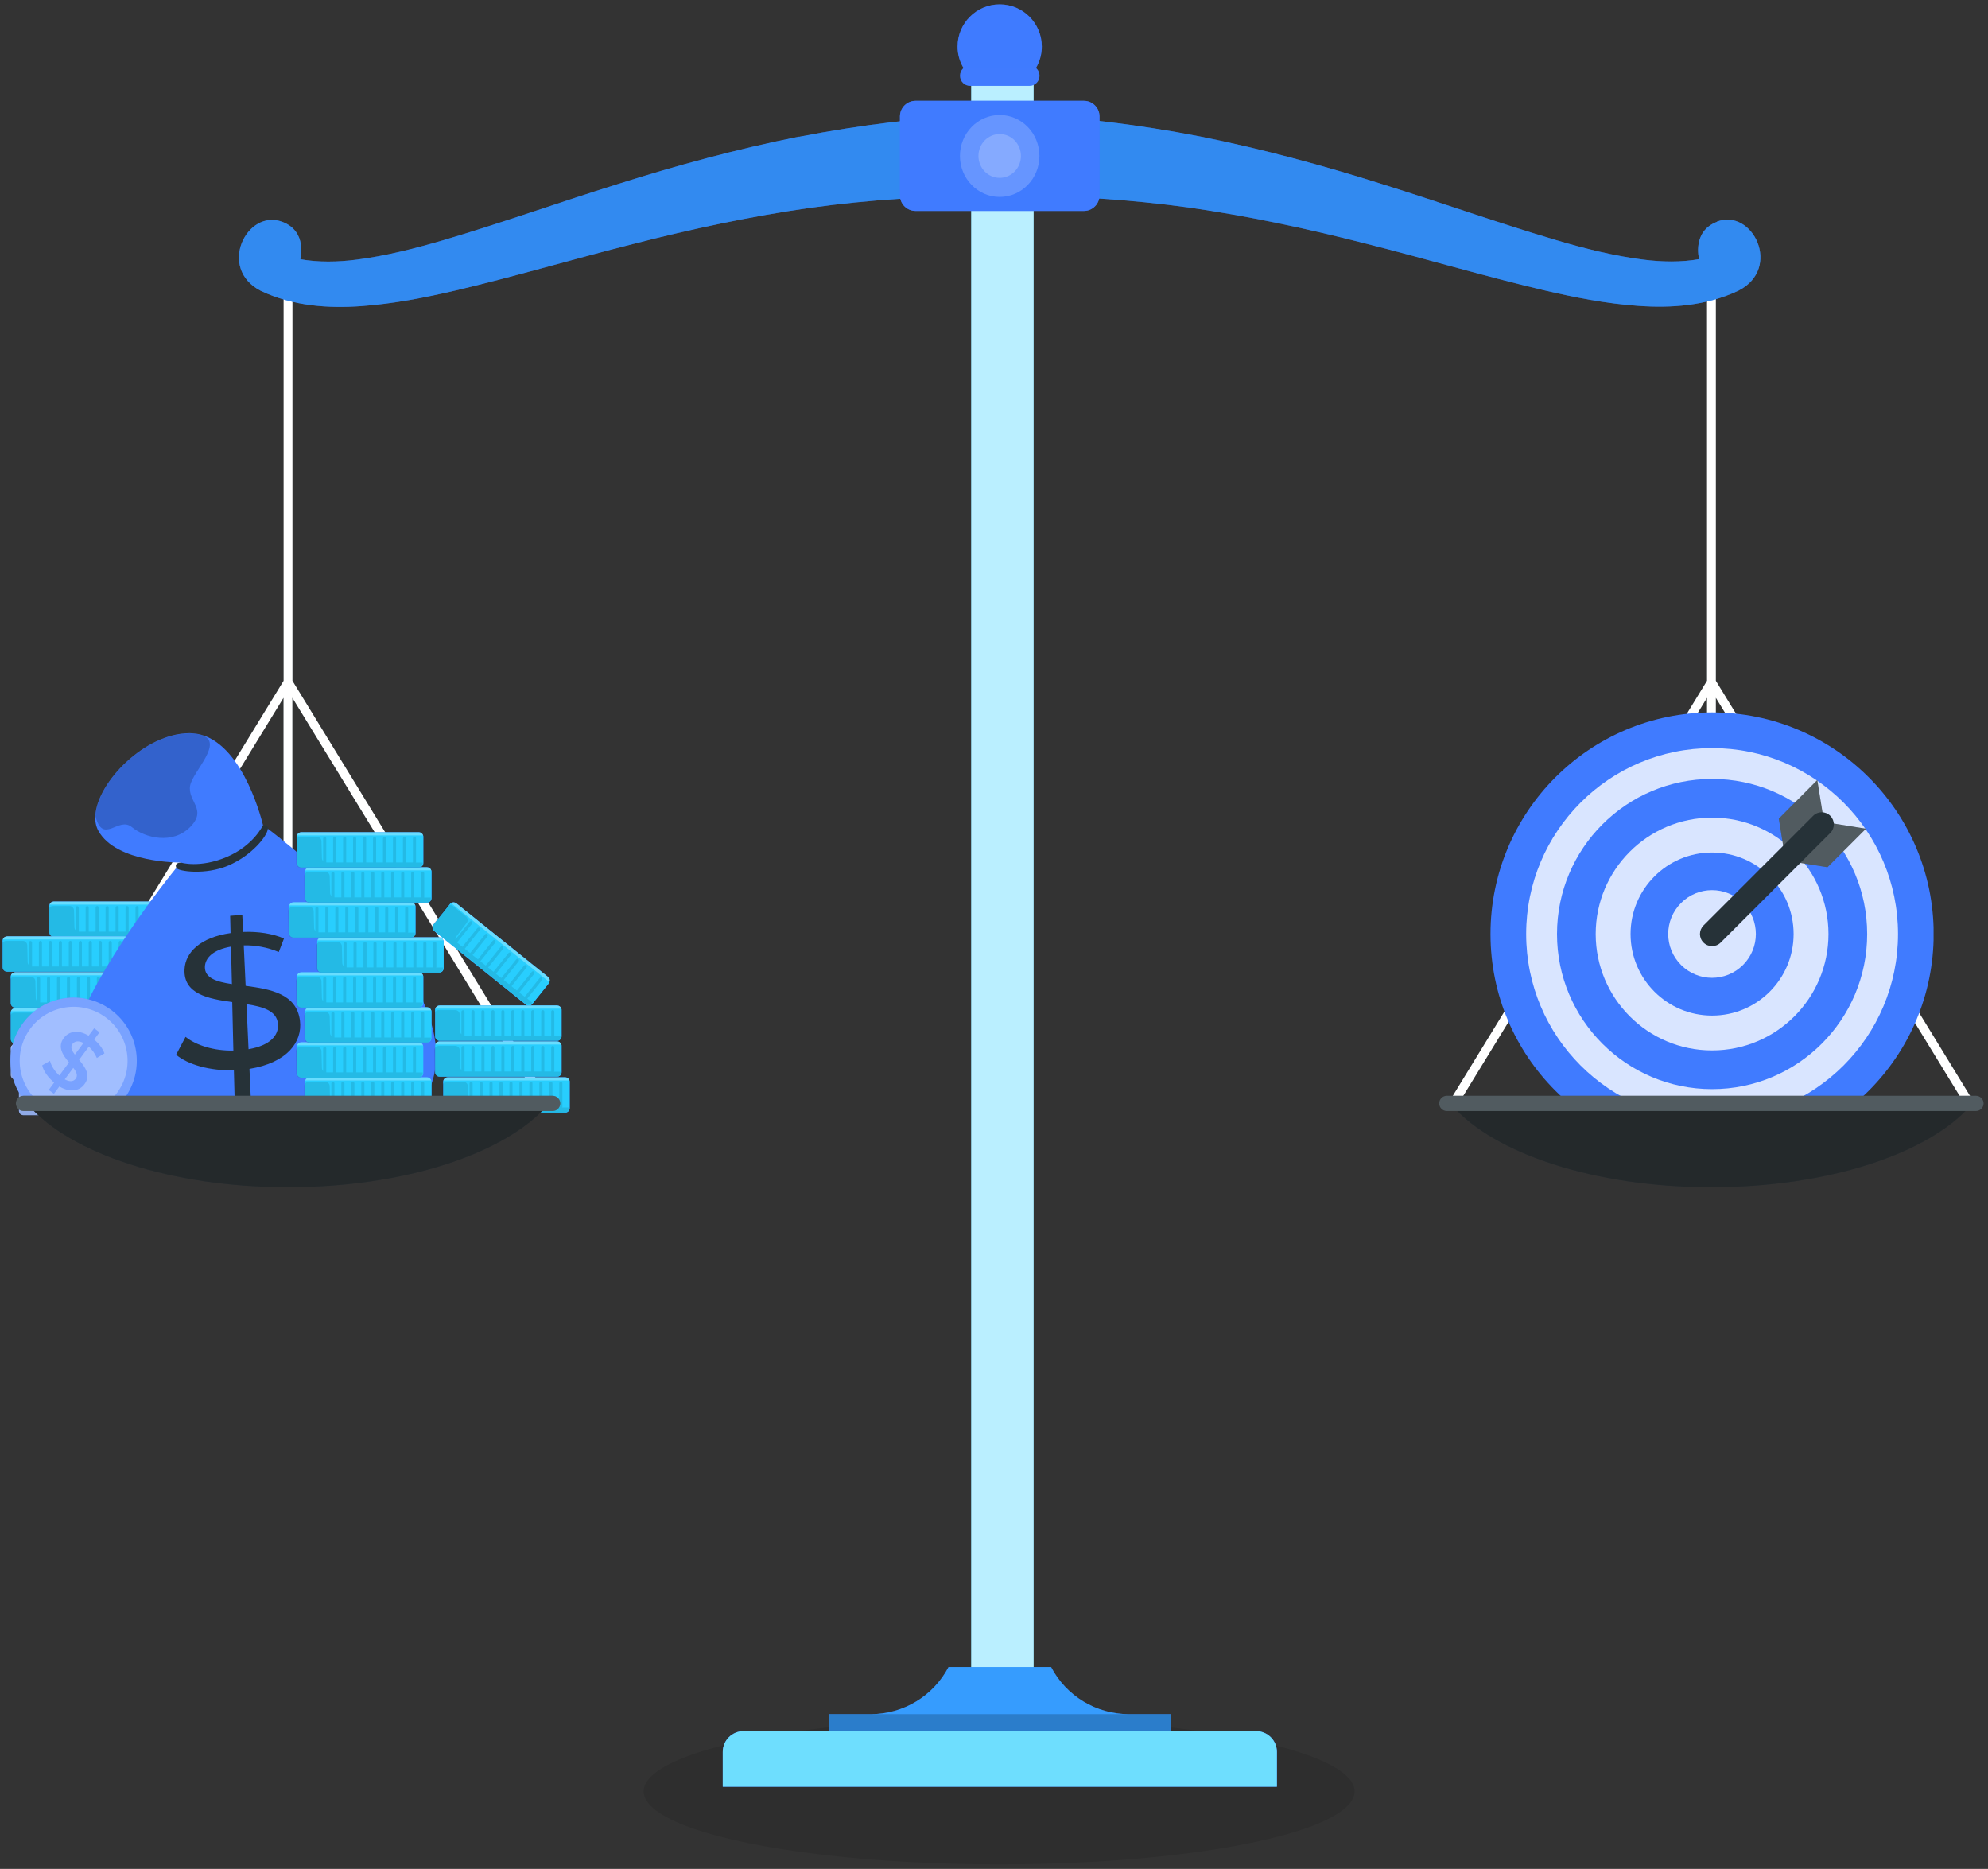 <svg width="383" height="360" viewBox="0 0 383 360" fill="none" xmlns="http://www.w3.org/2000/svg">
<rect x="0" y="0" width="383" height="360" fill="#333333" stroke="none"/>
<ellipse opacity="0.1" cx="68.487" cy="14.064" rx="68.487" ry="14.064" transform="matrix(-1 0 0 1 260.973 331)" fill="black"/>
<path d="M199.124 9.018H187.12V326.455H199.124V9.018Z" fill="#28CEFE"/>
<path opacity="0.2" d="M199.124 9.018H187.12V326.455H199.124V9.018Z" fill="white"/>
<path opacity="0.6" d="M199.124 9.018H187.12V326.455H199.124V9.018Z" fill="white"/>
<path d="M198.342 12.641H186.883C185.819 12.641 184.957 13.505 184.957 14.57V14.605C184.957 15.67 185.819 16.534 186.883 16.534H198.342C199.406 16.534 200.268 15.67 200.268 14.605V14.57C200.268 13.505 199.406 12.641 198.342 12.641Z" fill="#407BFF"/>
<path opacity="0.3" d="M198.342 12.641H186.883C185.819 12.641 184.957 13.505 184.957 14.57V14.605C184.957 15.67 185.819 16.534 186.883 16.534H198.342C199.406 16.534 200.268 15.67 200.268 14.605V14.57C200.268 13.505 199.406 12.641 198.342 12.641Z" fill="#407BFF"/>
<path d="M199.552 13.153C200.285 11.941 200.712 10.506 200.712 8.97C200.712 4.479 197.08 0.841 192.596 0.841C188.111 0.841 184.479 4.479 184.479 8.97C184.479 10.506 184.906 11.924 185.656 13.153H199.552Z" fill="#407BFF"/>
<path opacity="0.4" d="M199.552 13.153C200.285 11.941 200.712 10.506 200.712 8.97C200.712 4.479 197.08 0.841 192.596 0.841C188.111 0.841 184.479 4.479 184.479 8.97C184.479 10.506 184.906 11.924 185.656 13.153H199.552Z" fill="#407BFF"/>
<path d="M202.485 321.12H182.74C179.807 326.704 174.044 330.187 167.753 330.187H159.654V342.653H225.589V330.187H217.49C211.198 330.187 205.418 326.704 202.502 321.12H202.485Z" fill="#407BFF"/>
<path opacity="0.4" d="M202.485 321.12H182.74C179.807 326.704 174.044 330.187 167.753 330.187H159.654V342.653H225.589V330.187H217.49C211.198 330.187 205.418 326.704 202.502 321.12H202.485Z" fill="#28CEFE"/>
<path opacity="0.2" d="M225.572 330.187H159.636V342.652H225.572V330.187Z" fill="black"/>
<path d="M143.217 333.465H242.009C244.208 333.465 245.999 335.258 245.999 337.461V344.172H139.244V337.461C139.244 335.258 141.034 333.465 143.234 333.465H143.217Z" fill="#407BFF"/>
<path d="M143.217 333.465H242.009C244.208 333.465 245.999 335.258 245.999 337.461V344.172H139.244V337.461C139.244 335.258 141.034 333.465 143.234 333.465H143.217Z" fill="#6EDEFE"/>
<path d="M106.165 212.49L56.343 131.14V121.236C56.343 120.758 55.968 120.382 55.49 120.382C55.013 120.382 54.638 120.758 54.638 121.236V131.14L4.799 212.49C4.56 212.9 4.679 213.413 5.071 213.669C5.464 213.908 5.992 213.788 6.248 213.395L54.621 134.419V212.559C54.621 213.037 54.996 213.413 55.474 213.413C55.951 213.413 56.326 213.037 56.326 212.559V134.419L104.699 213.395C104.852 213.652 105.142 213.805 105.432 213.805C105.586 213.805 105.739 213.771 105.875 213.686C106.285 213.447 106.404 212.917 106.165 212.507V212.49Z" fill="#263238"/>
<path d="M106.165 212.49L56.343 131.14V54.547C56.343 54.069 55.968 53.694 55.49 53.694C55.013 53.694 54.638 54.069 54.638 54.547V131.14L4.799 212.49C4.56 212.9 4.679 213.412 5.071 213.669C5.464 213.908 5.992 213.788 6.248 213.395L54.621 134.419V212.559C54.621 213.037 54.996 213.412 55.474 213.412C55.951 213.412 56.326 213.037 56.326 212.559V134.419L104.699 213.395C104.852 213.651 105.142 213.805 105.432 213.805C105.586 213.805 105.739 213.771 105.875 213.686C106.285 213.447 106.404 212.917 106.165 212.507V212.49Z" fill="white"/>
<path d="M33.872 174.527V179.598C33.872 180.079 33.472 180.46 33.011 180.46H10.373C9.893 180.46 9.513 180.079 9.513 179.598V174.527C9.513 174.527 9.513 174.346 9.553 174.266C9.653 173.905 9.993 173.665 10.373 173.665H33.011C33.392 173.665 33.712 173.905 33.832 174.266C33.872 174.346 33.872 174.446 33.872 174.527Z" fill="#407BFF"/>
<path d="M33.872 174.527V179.598C33.872 180.079 33.472 180.46 33.011 180.46H10.373C9.893 180.46 9.513 180.079 9.513 179.598V174.527C9.513 174.527 9.513 174.346 9.553 174.266C9.653 173.905 9.993 173.665 10.373 173.665H33.011C33.392 173.665 33.712 173.905 33.832 174.266C33.872 174.346 33.872 174.446 33.872 174.527Z" fill="#28CEFE"/>
<path opacity="0.1" d="M32.471 179.458V174.827C32.471 174.667 32.331 174.526 32.17 174.526C32.01 174.526 31.87 174.667 31.87 174.827V179.458H30.549V174.827C30.549 174.667 30.409 174.526 30.249 174.526C30.089 174.526 29.949 174.667 29.949 174.827V179.458H28.628V174.827C28.628 174.667 28.488 174.526 28.327 174.526C28.167 174.526 28.027 174.667 28.027 174.827V179.458H26.706V174.827C26.706 174.667 26.566 174.526 26.406 174.526C26.246 174.526 26.106 174.667 26.106 174.827V179.458H24.785V174.827C24.785 174.667 24.645 174.526 24.484 174.526C24.324 174.526 24.184 174.667 24.184 174.827V179.458H22.863V174.827C22.863 174.667 22.723 174.526 22.563 174.526C22.403 174.526 22.263 174.667 22.263 174.827V179.458H20.942V174.827C20.942 174.667 20.802 174.526 20.641 174.526C20.481 174.526 20.341 174.667 20.341 174.827V179.458H19.02V174.827C19.02 174.667 18.88 174.526 18.72 174.526C18.56 174.526 18.42 174.667 18.42 174.827V179.458H17.099V174.827C17.099 174.667 16.958 174.526 16.798 174.526C16.638 174.526 16.498 174.667 16.498 174.827V179.458H15.197C15.197 179.458 15.197 179.458 15.177 179.458V174.847C15.177 174.687 15.037 174.546 14.877 174.546C14.717 174.546 14.576 174.687 14.576 174.847V179.197C14.436 179.037 14.336 178.816 14.336 178.596L14.256 175.408C14.256 174.907 13.876 174.526 13.396 174.526H10.213C9.733 174.526 9.332 174.907 9.332 175.388L9.392 179.618C9.392 180.099 9.753 180.48 10.233 180.48H32.871C33.351 180.48 33.752 180.079 33.752 179.598V179.478H32.331L32.471 179.458Z" fill="black"/>
<path opacity="0.3" d="M33.832 174.246H9.553C9.653 173.885 9.993 173.644 10.373 173.644H33.011C33.392 173.644 33.712 173.885 33.832 174.246Z" fill="white"/>
<path d="M28.007 208.885V213.956C28.007 214.437 27.607 214.818 27.147 214.818H4.509C4.028 214.818 3.648 214.437 3.648 213.956V208.885C3.648 208.885 3.648 208.704 3.688 208.624C3.788 208.263 4.128 208.023 4.509 208.023H27.147C27.527 208.023 27.847 208.263 27.967 208.624C28.007 208.704 28.007 208.805 28.007 208.885Z" fill="#407BFF"/>
<path opacity="0.5" d="M28.007 208.885V213.956C28.007 214.437 27.607 214.818 27.147 214.818H4.509C4.028 214.818 3.648 214.437 3.648 213.956V208.885C3.648 208.885 3.648 208.704 3.688 208.624C3.788 208.263 4.128 208.023 4.509 208.023H27.147C27.527 208.023 27.847 208.263 27.967 208.624C28.007 208.704 28.007 208.805 28.007 208.885Z" fill="white"/>
<path opacity="0.1" d="M26.606 213.836V209.206C26.606 209.046 26.466 208.905 26.306 208.905C26.146 208.905 26.006 209.046 26.006 209.206V213.836H24.685V209.206C24.685 209.046 24.545 208.905 24.384 208.905C24.224 208.905 24.084 209.046 24.084 209.206V213.836H22.763V209.206C22.763 209.046 22.623 208.905 22.463 208.905C22.303 208.905 22.163 209.046 22.163 209.206V213.836H20.842V209.206C20.842 209.046 20.701 208.905 20.541 208.905C20.381 208.905 20.241 209.046 20.241 209.206V213.836H18.92V209.206C18.92 209.046 18.78 208.905 18.62 208.905C18.46 208.905 18.32 209.046 18.32 209.206V213.836H16.999V209.206C16.999 209.046 16.858 208.905 16.698 208.905C16.538 208.905 16.398 209.046 16.398 209.206V213.836H15.077V209.206C15.077 209.046 14.937 208.905 14.777 208.905C14.617 208.905 14.477 209.046 14.477 209.206V213.836H13.156V209.206C13.156 209.046 13.015 208.905 12.855 208.905C12.695 208.905 12.555 209.046 12.555 209.206V213.836H11.234V209.206C11.234 209.046 11.094 208.905 10.934 208.905C10.774 208.905 10.634 209.046 10.634 209.206V213.836H9.333C9.333 213.836 9.333 213.836 9.313 213.836V209.226C9.313 209.066 9.172 208.925 9.012 208.925C8.852 208.925 8.712 209.066 8.712 209.226V213.576C8.572 213.416 8.472 213.195 8.472 212.975L8.392 209.787C8.392 209.286 8.011 208.905 7.531 208.905H4.349C3.868 208.905 3.468 209.286 3.468 209.767L3.528 213.997C3.528 214.478 3.888 214.859 4.369 214.859H27.006C27.487 214.859 27.887 214.458 27.887 213.977V213.857H26.466L26.606 213.836Z" fill="black"/>
<path opacity="0.3" d="M27.947 208.624H3.668C3.768 208.263 4.108 208.023 4.489 208.023H27.127C27.507 208.023 27.827 208.263 27.947 208.624Z" fill="white"/>
<path d="M26.426 201.989V207.06C26.426 207.541 26.026 207.922 25.565 207.922H2.927C2.447 207.922 2.067 207.541 2.067 207.06V201.989C2.067 201.989 2.067 201.808 2.107 201.728C2.207 201.367 2.547 201.127 2.927 201.127H25.565C25.946 201.127 26.266 201.367 26.386 201.728C26.426 201.808 26.426 201.909 26.426 201.989Z" fill="#407BFF"/>
<path opacity="0.5" d="M26.426 201.989V207.06C26.426 207.541 26.026 207.922 25.565 207.922H2.927C2.447 207.922 2.067 207.541 2.067 207.06V201.989C2.067 201.989 2.067 201.808 2.107 201.728C2.207 201.367 2.547 201.127 2.927 201.127H25.565C25.946 201.127 26.266 201.367 26.386 201.728C26.426 201.808 26.426 201.909 26.426 201.989Z" fill="white"/>
<path opacity="0.1" d="M25.025 206.92V202.29C25.025 202.129 24.885 201.989 24.724 201.989C24.564 201.989 24.424 202.129 24.424 202.29V206.92H23.103V202.29C23.103 202.129 22.963 201.989 22.803 201.989C22.643 201.989 22.503 202.129 22.503 202.29V206.92H21.182V202.29C21.182 202.129 21.042 201.989 20.881 201.989C20.721 201.989 20.581 202.129 20.581 202.29V206.92H19.26V202.29C19.26 202.129 19.12 201.989 18.96 201.989C18.8 201.989 18.66 202.129 18.66 202.29V206.92H17.339V202.29C17.339 202.129 17.198 201.989 17.038 201.989C16.878 201.989 16.738 202.129 16.738 202.29V206.92H15.417V202.29C15.417 202.129 15.277 201.989 15.117 201.989C14.957 201.989 14.817 202.129 14.817 202.29V206.92H13.496V202.29C13.496 202.129 13.355 201.989 13.195 201.989C13.035 201.989 12.895 202.129 12.895 202.29V206.92H11.574V202.29C11.574 202.129 11.434 201.989 11.274 201.989C11.114 201.989 10.974 202.129 10.974 202.29V206.92H9.653V202.29C9.653 202.129 9.512 201.989 9.352 201.989C9.192 201.989 9.052 202.129 9.052 202.29V206.92H7.751C7.751 206.92 7.751 206.92 7.731 206.92V202.31C7.731 202.149 7.591 202.009 7.431 202.009C7.271 202.009 7.131 202.149 7.131 202.31V206.66C6.99 206.499 6.89 206.279 6.89 206.058L6.81 202.871C6.81 202.37 6.43 201.989 5.95 201.989H2.767C2.287 201.989 1.886 202.37 1.886 202.851L1.946 207.081C1.946 207.562 2.307 207.943 2.787 207.943H25.425C25.905 207.943 26.306 207.542 26.306 207.061V206.94H24.885L25.025 206.92Z" fill="black"/>
<path opacity="0.3" d="M26.386 201.708H2.107C2.207 201.347 2.547 201.106 2.927 201.106H25.565C25.946 201.106 26.266 201.347 26.386 201.708Z" fill="white"/>
<path d="M26.426 195.073V200.145C26.426 200.626 26.026 201.007 25.565 201.007H2.927C2.447 201.007 2.067 200.626 2.067 200.145V195.073C2.067 195.073 2.067 194.893 2.107 194.813C2.207 194.452 2.547 194.211 2.927 194.211H25.565C25.946 194.211 26.266 194.452 26.386 194.813C26.426 194.893 26.426 194.993 26.426 195.073Z" fill="#407BFF"/>
<path d="M26.426 195.073V200.145C26.426 200.626 26.026 201.007 25.565 201.007H2.927C2.447 201.007 2.067 200.626 2.067 200.145V195.073C2.067 195.073 2.067 194.893 2.107 194.813C2.207 194.452 2.547 194.211 2.927 194.211H25.565C25.946 194.211 26.266 194.452 26.386 194.813C26.426 194.893 26.426 194.993 26.426 195.073Z" fill="#28CEFE"/>
<path opacity="0.1" d="M25.025 200.004V195.374C25.025 195.213 24.885 195.073 24.724 195.073C24.564 195.073 24.424 195.213 24.424 195.374V200.004H23.103V195.374C23.103 195.213 22.963 195.073 22.803 195.073C22.643 195.073 22.503 195.213 22.503 195.374V200.004H21.182V195.374C21.182 195.213 21.042 195.073 20.881 195.073C20.721 195.073 20.581 195.213 20.581 195.374V200.004H19.26V195.374C19.26 195.213 19.12 195.073 18.96 195.073C18.8 195.073 18.66 195.213 18.66 195.374V200.004H17.339V195.374C17.339 195.213 17.198 195.073 17.038 195.073C16.878 195.073 16.738 195.213 16.738 195.374V200.004H15.417V195.374C15.417 195.213 15.277 195.073 15.117 195.073C14.957 195.073 14.817 195.213 14.817 195.374V200.004H13.496V195.374C13.496 195.213 13.355 195.073 13.195 195.073C13.035 195.073 12.895 195.213 12.895 195.374V200.004H11.574V195.374C11.574 195.213 11.434 195.073 11.274 195.073C11.114 195.073 10.974 195.213 10.974 195.374V200.004H9.653V195.374C9.653 195.213 9.512 195.073 9.352 195.073C9.192 195.073 9.052 195.213 9.052 195.374V200.004H7.751C7.751 200.004 7.751 200.004 7.731 200.004V195.394C7.731 195.233 7.591 195.093 7.431 195.093C7.271 195.093 7.131 195.233 7.131 195.394V199.744C6.99 199.583 6.89 199.363 6.89 199.142L6.81 195.955C6.81 195.454 6.43 195.073 5.95 195.073H2.767C2.287 195.073 1.886 195.454 1.886 195.935L1.946 200.165C1.946 200.646 2.307 201.027 2.787 201.027H25.425C25.905 201.027 26.306 200.626 26.306 200.145V200.024H24.885L25.025 200.004Z" fill="black"/>
<path opacity="0.3" d="M26.386 194.793H2.107C2.207 194.432 2.547 194.191 2.927 194.191H25.565C25.946 194.191 26.266 194.432 26.386 194.793Z" fill="white"/>
<path d="M26.426 188.157V193.229C26.426 193.71 26.026 194.091 25.565 194.091H2.927C2.447 194.091 2.067 193.71 2.067 193.229V188.157C2.067 188.157 2.067 187.977 2.107 187.897C2.207 187.536 2.547 187.295 2.927 187.295H25.565C25.946 187.295 26.266 187.536 26.386 187.897C26.426 187.977 26.426 188.077 26.426 188.157Z" fill="#407BFF"/>
<path d="M26.426 188.157V193.229C26.426 193.71 26.026 194.091 25.565 194.091H2.927C2.447 194.091 2.067 193.71 2.067 193.229V188.157C2.067 188.157 2.067 187.977 2.107 187.897C2.207 187.536 2.547 187.295 2.927 187.295H25.565C25.946 187.295 26.266 187.536 26.386 187.897C26.426 187.977 26.426 188.077 26.426 188.157Z" fill="#28CEFE"/>
<path opacity="0.1" d="M25.025 193.088V188.458C25.025 188.298 24.885 188.157 24.724 188.157C24.564 188.157 24.424 188.298 24.424 188.458V193.088H23.103V188.458C23.103 188.298 22.963 188.157 22.803 188.157C22.643 188.157 22.503 188.298 22.503 188.458V193.088H21.182V188.458C21.182 188.298 21.042 188.157 20.881 188.157C20.721 188.157 20.581 188.298 20.581 188.458V193.088H19.26V188.458C19.26 188.298 19.12 188.157 18.96 188.157C18.8 188.157 18.66 188.298 18.66 188.458V193.088H17.339V188.458C17.339 188.298 17.198 188.157 17.038 188.157C16.878 188.157 16.738 188.298 16.738 188.458V193.088H15.417V188.458C15.417 188.298 15.277 188.157 15.117 188.157C14.957 188.157 14.817 188.298 14.817 188.458V193.088H13.496V188.458C13.496 188.298 13.355 188.157 13.195 188.157C13.035 188.157 12.895 188.298 12.895 188.458V193.088H11.574V188.458C11.574 188.298 11.434 188.157 11.274 188.157C11.114 188.157 10.974 188.298 10.974 188.458V193.088H9.653V188.458C9.653 188.298 9.512 188.157 9.352 188.157C9.192 188.157 9.052 188.298 9.052 188.458V193.088H7.751C7.751 193.088 7.751 193.088 7.731 193.088V188.478C7.731 188.318 7.591 188.177 7.431 188.177C7.271 188.177 7.131 188.318 7.131 188.478V192.828C6.99 192.667 6.89 192.447 6.89 192.226L6.81 189.039C6.81 188.538 6.43 188.157 5.95 188.157H2.767C2.287 188.157 1.886 188.538 1.886 189.019L1.946 193.249C1.946 193.73 2.307 194.111 2.787 194.111H25.425C25.905 194.111 26.306 193.71 26.306 193.229V193.108H24.885L25.025 193.088Z" fill="black"/>
<path opacity="0.3" d="M26.386 187.877H2.107C2.207 187.516 2.547 187.276 2.927 187.276H25.565C25.946 187.276 26.266 187.516 26.386 187.877Z" fill="white"/>
<path d="M24.865 181.242V186.313C24.865 186.794 24.464 187.175 24.004 187.175H1.366C0.886 187.175 0.505 186.794 0.505 186.313V181.242C0.505 181.242 0.505 181.061 0.545 180.981C0.646 180.62 0.986 180.38 1.366 180.38H24.004C24.384 180.38 24.705 180.62 24.825 180.981C24.865 181.061 24.865 181.162 24.865 181.242Z" fill="#407BFF"/>
<path d="M24.865 181.242V186.313C24.865 186.794 24.464 187.175 24.004 187.175H1.366C0.886 187.175 0.505 186.794 0.505 186.313V181.242C0.505 181.242 0.505 181.061 0.545 180.981C0.646 180.62 0.986 180.38 1.366 180.38H24.004C24.384 180.38 24.705 180.62 24.825 180.981C24.865 181.061 24.865 181.162 24.865 181.242Z" fill="#28CEFE"/>
<path opacity="0.1" d="M23.464 186.173V181.543C23.464 181.382 23.323 181.242 23.163 181.242C23.003 181.242 22.863 181.382 22.863 181.543V186.173H21.542V181.543C21.542 181.382 21.402 181.242 21.242 181.242C21.082 181.242 20.942 181.382 20.942 181.543V186.173H19.62V181.543C19.62 181.382 19.48 181.242 19.32 181.242C19.16 181.242 19.02 181.382 19.02 181.543V186.173H17.699V181.543C17.699 181.382 17.559 181.242 17.399 181.242C17.239 181.242 17.099 181.382 17.099 181.543V186.173H15.777V181.543C15.777 181.382 15.637 181.242 15.477 181.242C15.317 181.242 15.177 181.382 15.177 181.543V186.173H13.856V181.543C13.856 181.382 13.716 181.242 13.556 181.242C13.396 181.242 13.255 181.382 13.255 181.543V186.173H11.934V181.543C11.934 181.382 11.794 181.242 11.634 181.242C11.474 181.242 11.334 181.382 11.334 181.543V186.173H10.013V181.543C10.013 181.382 9.873 181.242 9.713 181.242C9.553 181.242 9.412 181.382 9.412 181.543V186.173H8.091V181.543C8.091 181.382 7.951 181.242 7.791 181.242C7.631 181.242 7.491 181.382 7.491 181.543V186.173H6.19C6.19 186.173 6.19 186.173 6.17 186.173V181.563C6.17 181.402 6.03 181.262 5.87 181.262C5.71 181.262 5.569 181.402 5.569 181.563V185.913C5.429 185.752 5.329 185.532 5.329 185.311L5.249 182.124C5.249 181.623 4.869 181.242 4.388 181.242H1.206C0.726 181.242 0.325 181.623 0.325 182.104L0.385 186.333C0.385 186.815 0.746 187.195 1.226 187.195H23.864C24.344 187.195 24.745 186.795 24.745 186.313V186.193H23.323L23.464 186.173Z" fill="black"/>
<path opacity="0.3" d="M24.825 180.961H0.546C0.646 180.6 0.986 180.36 1.366 180.36H24.004C24.384 180.36 24.705 180.6 24.825 180.961Z" fill="white"/>
<path d="M83.451 207.822C77.686 228.79 17.359 229.191 12.355 213.996C7.351 198.782 34.813 166.148 34.813 166.148C34.813 166.148 22.383 166.288 18.94 160.014C18.48 159.172 18.299 158.189 18.36 157.127C18.72 150.692 27.947 141.231 36.494 141.231H36.614C37.515 141.271 38.215 141.371 38.756 141.532C47.182 143.857 50.665 158.931 50.665 158.931C50.665 158.931 89.216 186.835 83.451 207.802V207.822Z" fill="#407BFF"/>
<path opacity="0.2" d="M36.634 159.312C33.251 162.719 27.967 161.437 25.385 159.312C22.803 157.187 19.841 162.84 18.38 157.187V157.147C18.74 150.712 27.967 141.251 36.514 141.251H36.634C37.535 141.291 38.235 141.391 38.776 141.551C43.319 142.935 37.154 148.567 36.634 151.314C36.074 154.381 40.017 155.884 36.634 159.312Z" fill="black"/>
<path d="M34.813 166.147C34.813 166.147 38.436 167.29 43.66 165.085C48.884 162.88 50.665 158.951 50.665 158.951C50.665 158.951 51.686 158.771 51.606 159.653C51.466 161.076 48.504 164.804 43.98 166.729C39.577 168.613 34.272 167.851 33.972 167.17C33.532 166.127 34.793 166.167 34.793 166.167L34.813 166.147Z" fill="#263238"/>
<path d="M48.063 205.918L48.303 211.27L45.201 211.511L45.061 206.158C40.497 206.299 36.214 205.096 33.932 203.172L35.753 199.724C37.775 201.368 41.278 202.45 44.961 202.37L44.741 193.029C40.097 192.387 35.313 191.465 35.553 186.714C35.713 183.467 38.556 180.58 44.42 179.738L44.34 176.411L46.682 176.23L46.842 179.518C49.684 179.398 52.567 179.839 54.709 180.781L53.708 183.387C51.506 182.465 49.144 182.044 46.962 182.104L47.323 189.901C52.026 190.543 57.15 191.365 57.791 196.617C58.291 200.686 55.349 204.715 48.063 205.898V205.918ZM44.681 189.561L44.5 182.344C41.058 182.946 39.516 184.509 39.476 186.273C39.436 188.398 41.718 189.12 44.66 189.561H44.681ZM53.547 197.218C53.327 194.692 50.685 193.931 47.483 193.429L47.883 202.109C52.066 201.388 53.748 199.423 53.547 197.218Z" fill="#263238"/>
<path d="M105.729 189.421L102.547 193.39C102.247 193.771 101.686 193.811 101.326 193.53L83.652 179.338C83.272 179.037 83.212 178.496 83.512 178.115L86.694 174.146C86.694 174.146 86.814 174.006 86.894 173.966C87.195 173.765 87.595 173.765 87.915 174.006L105.589 188.198C105.889 188.439 105.99 188.819 105.849 189.18C105.829 189.26 105.769 189.341 105.709 189.421H105.729Z" fill="#407BFF"/>
<path d="M105.729 189.421L102.547 193.39C102.247 193.771 101.686 193.811 101.326 193.53L83.652 179.338C83.272 179.037 83.212 178.496 83.512 178.115L86.694 174.146C86.694 174.146 86.814 174.006 86.894 173.966C87.195 173.765 87.595 173.765 87.915 174.006L105.589 188.198C105.889 188.439 105.99 188.819 105.849 189.18C105.829 189.26 105.769 189.341 105.709 189.421H105.729Z" fill="#28CEFE"/>
<path opacity="0.1" d="M101.546 192.388L104.428 188.779C104.528 188.659 104.508 188.479 104.388 188.358C104.268 188.258 104.088 188.278 103.968 188.398L101.085 192.007L100.045 191.185L102.927 187.577C103.027 187.456 103.007 187.276 102.887 187.156C102.767 187.055 102.587 187.075 102.466 187.196L99.584 190.804L98.543 189.982L101.426 186.374C101.526 186.254 101.506 186.073 101.386 185.953C101.266 185.853 101.085 185.873 100.965 185.993L98.083 189.601L97.042 188.779L99.924 185.171C100.025 185.051 100.005 184.87 99.884 184.75C99.764 184.65 99.564 184.67 99.464 184.79L96.582 188.398L95.541 187.577L98.423 183.968C98.523 183.848 98.503 183.668 98.383 183.547C98.263 183.447 98.083 183.467 97.963 183.588L95.081 187.196L94.04 186.374L96.922 182.766C97.022 182.645 97.002 182.465 96.882 182.345C96.762 182.224 96.582 182.265 96.462 182.385L93.579 185.993L92.539 185.171L95.421 181.563C95.521 181.443 95.501 181.262 95.381 181.142C95.261 181.042 95.081 181.062 94.96 181.182L92.078 184.79L91.037 183.968L93.92 180.36C94.02 180.24 94 180.06 93.88 179.939C93.76 179.839 93.559 179.859 93.459 179.979L90.577 183.588L89.536 182.766L92.418 179.157C92.519 179.037 92.499 178.857 92.379 178.737C92.258 178.636 92.078 178.656 91.958 178.777L89.076 182.385L88.055 181.563C88.055 181.563 88.055 181.563 88.055 181.543L90.937 177.935C91.037 177.814 91.017 177.634 90.897 177.514C90.777 177.414 90.577 177.434 90.477 177.554L87.755 180.962C87.755 180.741 87.795 180.521 87.955 180.34L89.897 177.794C90.217 177.414 90.157 176.872 89.776 176.552L87.294 174.547C86.914 174.246 86.374 174.306 86.053 174.667L83.451 177.995C83.151 178.356 83.191 178.897 83.572 179.198L101.226 193.37C101.606 193.67 102.166 193.61 102.466 193.229L102.547 193.129L101.446 192.247L101.546 192.388Z" fill="black"/>
<path opacity="0.3" d="M105.849 189.18L86.894 173.966C87.194 173.765 87.595 173.765 87.915 174.006L105.589 188.198C105.889 188.439 105.989 188.819 105.849 189.18Z" fill="white"/>
<path d="M83.131 208.384V213.455C83.131 213.936 82.731 214.317 82.27 214.317H59.633C59.152 214.317 58.772 213.936 58.772 213.455V208.384C58.772 208.384 58.772 208.203 58.812 208.123C58.912 207.762 59.252 207.522 59.633 207.522H82.27C82.651 207.522 82.971 207.762 83.091 208.123C83.131 208.203 83.131 208.303 83.131 208.384Z" fill="#407BFF"/>
<path d="M83.131 208.384V213.455C83.131 213.936 82.731 214.317 82.27 214.317H59.633C59.152 214.317 58.772 213.936 58.772 213.455V208.384C58.772 208.384 58.772 208.203 58.812 208.123C58.912 207.762 59.252 207.522 59.633 207.522H82.27C82.651 207.522 82.971 207.762 83.091 208.123C83.131 208.203 83.131 208.303 83.131 208.384Z" fill="#28CEFE"/>
<path opacity="0.1" d="M81.73 213.315V208.684C81.73 208.524 81.59 208.384 81.43 208.384C81.27 208.384 81.129 208.524 81.129 208.684V213.315H79.808V208.684C79.808 208.524 79.668 208.384 79.508 208.384C79.348 208.384 79.208 208.524 79.208 208.684V213.315H77.887V208.684C77.887 208.524 77.747 208.384 77.587 208.384C77.427 208.384 77.287 208.524 77.287 208.684V213.315H75.965V208.684C75.965 208.524 75.825 208.384 75.665 208.384C75.505 208.384 75.365 208.524 75.365 208.684V213.315H74.044V208.684C74.044 208.524 73.904 208.384 73.744 208.384C73.584 208.384 73.443 208.524 73.443 208.684V213.315H72.122V208.684C72.122 208.524 71.982 208.384 71.822 208.384C71.662 208.384 71.522 208.524 71.522 208.684V213.315H70.201V208.684C70.201 208.524 70.061 208.384 69.901 208.384C69.74 208.384 69.6 208.524 69.6 208.684V213.315H68.279V208.684C68.279 208.524 68.139 208.384 67.979 208.384C67.819 208.384 67.679 208.524 67.679 208.684V213.315H66.358V208.684C66.358 208.524 66.218 208.384 66.058 208.384C65.897 208.384 65.757 208.524 65.757 208.684V213.315H64.456C64.456 213.315 64.456 213.315 64.436 213.315V208.704C64.436 208.544 64.296 208.404 64.136 208.404C63.976 208.404 63.836 208.544 63.836 208.704V213.054C63.696 212.894 63.596 212.673 63.596 212.453L63.516 209.266C63.516 208.764 63.135 208.384 62.655 208.384H59.472C58.992 208.384 58.592 208.764 58.592 209.245L58.652 213.475C58.652 213.956 59.012 214.337 59.492 214.337H82.13C82.611 214.337 83.011 213.936 83.011 213.455V213.335H81.59L81.73 213.315Z" fill="black"/>
<path opacity="0.3" d="M83.091 208.123H58.812C58.912 207.762 59.252 207.522 59.633 207.522H82.27C82.651 207.522 82.971 207.762 83.091 208.123Z" fill="white"/>
<path d="M81.55 201.648V206.72C81.55 207.201 81.15 207.582 80.689 207.582H58.051C57.571 207.582 57.191 207.201 57.191 206.72V201.648C57.191 201.648 57.191 201.468 57.23 201.387C57.331 201.027 57.671 200.786 58.051 200.786H80.689C81.069 200.786 81.39 201.027 81.51 201.387C81.55 201.468 81.55 201.568 81.55 201.648Z" fill="#407BFF"/>
<path d="M81.55 201.648V206.72C81.55 207.201 81.15 207.582 80.689 207.582H58.051C57.571 207.582 57.191 207.201 57.191 206.72V201.648C57.191 201.648 57.191 201.468 57.23 201.387C57.331 201.027 57.671 200.786 58.051 200.786H80.689C81.069 200.786 81.39 201.027 81.51 201.387C81.55 201.468 81.55 201.568 81.55 201.648Z" fill="#28CEFE"/>
<path opacity="0.1" d="M80.149 206.579V201.949C80.149 201.788 80.008 201.648 79.848 201.648C79.688 201.648 79.548 201.788 79.548 201.949V206.579H78.227V201.949C78.227 201.788 78.087 201.648 77.927 201.648C77.767 201.648 77.627 201.788 77.627 201.949V206.579H76.305V201.949C76.305 201.788 76.165 201.648 76.005 201.648C75.845 201.648 75.705 201.788 75.705 201.949V206.579H74.384V201.949C74.384 201.788 74.244 201.648 74.084 201.648C73.924 201.648 73.784 201.788 73.784 201.949V206.579H72.463V201.949C72.463 201.788 72.322 201.648 72.162 201.648C72.002 201.648 71.862 201.788 71.862 201.949V206.579H70.541V201.949C70.541 201.788 70.401 201.648 70.241 201.648C70.081 201.648 69.941 201.788 69.941 201.949V206.579H68.619V201.949C68.619 201.788 68.479 201.648 68.319 201.648C68.159 201.648 68.019 201.788 68.019 201.949V206.579H66.698V201.949C66.698 201.788 66.558 201.648 66.398 201.648C66.238 201.648 66.097 201.788 66.097 201.949V206.579H64.776V201.949C64.776 201.788 64.636 201.648 64.476 201.648C64.316 201.648 64.176 201.788 64.176 201.949V206.579H62.875C62.875 206.579 62.875 206.579 62.855 206.579V201.969C62.855 201.809 62.715 201.668 62.555 201.668C62.395 201.668 62.254 201.809 62.254 201.969V206.319C62.114 206.158 62.014 205.938 62.014 205.717L61.934 202.53C61.934 202.029 61.554 201.648 61.074 201.648H57.891C57.411 201.648 57.01 202.029 57.01 202.51L57.07 206.74C57.07 207.221 57.431 207.602 57.911 207.602H80.549C81.029 207.602 81.43 207.201 81.43 206.72V206.599H80.008L80.149 206.579Z" fill="black"/>
<path opacity="0.3" d="M81.51 201.368H57.23C57.331 201.007 57.671 200.767 58.051 200.767H80.689C81.069 200.767 81.39 201.007 81.51 201.368Z" fill="white"/>
<path d="M83.131 194.893V199.964C83.131 200.446 82.731 200.826 82.27 200.826H59.633C59.152 200.826 58.772 200.446 58.772 199.964V194.893C58.772 194.893 58.772 194.713 58.812 194.632C58.912 194.272 59.252 194.031 59.633 194.031H82.27C82.651 194.031 82.971 194.272 83.091 194.632C83.131 194.713 83.131 194.813 83.131 194.893Z" fill="#407BFF"/>
<path d="M83.131 194.893V199.964C83.131 200.446 82.731 200.826 82.27 200.826H59.633C59.152 200.826 58.772 200.446 58.772 199.964V194.893C58.772 194.893 58.772 194.713 58.812 194.632C58.912 194.272 59.252 194.031 59.633 194.031H82.27C82.651 194.031 82.971 194.272 83.091 194.632C83.131 194.713 83.131 194.813 83.131 194.893Z" fill="#28CEFE"/>
<path opacity="0.1" d="M81.73 199.844V195.214C81.73 195.053 81.59 194.913 81.43 194.913C81.27 194.913 81.129 195.053 81.129 195.214V199.844H79.808V195.214C79.808 195.053 79.668 194.913 79.508 194.913C79.348 194.913 79.208 195.053 79.208 195.214V199.844H77.887V195.214C77.887 195.053 77.747 194.913 77.587 194.913C77.427 194.913 77.287 195.053 77.287 195.214V199.844H75.965V195.214C75.965 195.053 75.825 194.913 75.665 194.913C75.505 194.913 75.365 195.053 75.365 195.214V199.844H74.044V195.214C74.044 195.053 73.904 194.913 73.744 194.913C73.584 194.913 73.443 195.053 73.443 195.214V199.844H72.122V195.214C72.122 195.053 71.982 194.913 71.822 194.913C71.662 194.913 71.522 195.053 71.522 195.214V199.844H70.201V195.214C70.201 195.053 70.061 194.913 69.901 194.913C69.74 194.913 69.6 195.053 69.6 195.214V199.844H68.279V195.214C68.279 195.053 68.139 194.913 67.979 194.913C67.819 194.913 67.679 195.053 67.679 195.214V199.844H66.358V195.214C66.358 195.053 66.218 194.913 66.058 194.913C65.897 194.913 65.757 195.053 65.757 195.214V199.844H64.456C64.456 199.844 64.456 199.844 64.436 199.844V195.234C64.436 195.073 64.296 194.933 64.136 194.933C63.976 194.933 63.836 195.073 63.836 195.234V199.583C63.696 199.423 63.596 199.203 63.596 198.982L63.516 195.795C63.516 195.294 63.135 194.913 62.655 194.913H59.472C58.992 194.913 58.592 195.294 58.592 195.775L58.652 200.004C58.652 200.486 59.012 200.866 59.492 200.866H82.13C82.611 200.866 83.011 200.465 83.011 199.984V199.864H81.59L81.73 199.844Z" fill="black"/>
<path opacity="0.3" d="M83.091 194.632H58.812C58.912 194.272 59.252 194.031 59.633 194.031H82.27C82.651 194.031 82.971 194.272 83.091 194.632Z" fill="white"/>
<path d="M81.55 188.157V193.229C81.55 193.71 81.15 194.091 80.689 194.091H58.051C57.571 194.091 57.191 193.71 57.191 193.229V188.157C57.191 188.157 57.191 187.977 57.23 187.897C57.331 187.536 57.671 187.295 58.051 187.295H80.689C81.069 187.295 81.39 187.536 81.51 187.897C81.55 187.977 81.55 188.077 81.55 188.157Z" fill="#407BFF"/>
<path d="M81.55 188.157V193.229C81.55 193.71 81.15 194.091 80.689 194.091H58.051C57.571 194.091 57.191 193.71 57.191 193.229V188.157C57.191 188.157 57.191 187.977 57.23 187.897C57.331 187.536 57.671 187.295 58.051 187.295H80.689C81.069 187.295 81.39 187.536 81.51 187.897C81.55 187.977 81.55 188.077 81.55 188.157Z" fill="#28CEFE"/>
<path opacity="0.1" d="M80.149 193.088V188.458C80.149 188.298 80.008 188.157 79.848 188.157C79.688 188.157 79.548 188.298 79.548 188.458V193.088H78.227V188.458C78.227 188.298 78.087 188.157 77.927 188.157C77.767 188.157 77.627 188.298 77.627 188.458V193.088H76.305V188.458C76.305 188.298 76.165 188.157 76.005 188.157C75.845 188.157 75.705 188.298 75.705 188.458V193.088H74.384V188.458C74.384 188.298 74.244 188.157 74.084 188.157C73.924 188.157 73.784 188.298 73.784 188.458V193.088H72.463V188.458C72.463 188.298 72.322 188.157 72.162 188.157C72.002 188.157 71.862 188.298 71.862 188.458V193.088H70.541V188.458C70.541 188.298 70.401 188.157 70.241 188.157C70.081 188.157 69.941 188.298 69.941 188.458V193.088H68.619V188.458C68.619 188.298 68.479 188.157 68.319 188.157C68.159 188.157 68.019 188.298 68.019 188.458V193.088H66.698V188.458C66.698 188.298 66.558 188.157 66.398 188.157C66.238 188.157 66.097 188.298 66.097 188.458V193.088H64.776V188.458C64.776 188.298 64.636 188.157 64.476 188.157C64.316 188.157 64.176 188.298 64.176 188.458V193.088H62.875C62.875 193.088 62.875 193.088 62.855 193.088V188.478C62.855 188.318 62.715 188.177 62.555 188.177C62.395 188.177 62.254 188.318 62.254 188.478V192.828C62.114 192.667 62.014 192.447 62.014 192.226L61.934 189.039C61.934 188.538 61.554 188.157 61.074 188.157H57.891C57.411 188.157 57.01 188.538 57.01 189.019L57.07 193.249C57.07 193.73 57.431 194.111 57.911 194.111H80.549C81.029 194.111 81.43 193.71 81.43 193.229V193.108H80.008L80.149 193.088Z" fill="black"/>
<path opacity="0.3" d="M81.51 187.897H57.23C57.331 187.536 57.671 187.295 58.051 187.295H80.689C81.069 187.295 81.39 187.536 81.51 187.897Z" fill="white"/>
<path d="M85.473 181.422V186.493C85.473 186.974 85.073 187.355 84.612 187.355H61.974C61.494 187.355 61.114 186.974 61.114 186.493V181.422C61.114 181.422 61.114 181.241 61.154 181.161C61.254 180.8 61.594 180.56 61.974 180.56H84.612C84.993 180.56 85.313 180.8 85.433 181.161C85.473 181.241 85.473 181.342 85.473 181.422Z" fill="#407BFF"/>
<path d="M85.473 181.422V186.493C85.473 186.974 85.073 187.355 84.612 187.355H61.974C61.494 187.355 61.114 186.974 61.114 186.493V181.422C61.114 181.422 61.114 181.241 61.154 181.161C61.254 180.8 61.594 180.56 61.974 180.56H84.612C84.993 180.56 85.313 180.8 85.433 181.161C85.473 181.241 85.473 181.342 85.473 181.422Z" fill="#28CEFE"/>
<path opacity="0.1" d="M84.072 186.353V181.723C84.072 181.562 83.932 181.422 83.772 181.422C83.612 181.422 83.472 181.562 83.472 181.723V186.353H82.15V181.723C82.15 181.562 82.01 181.422 81.85 181.422C81.69 181.422 81.55 181.562 81.55 181.723V186.353H80.229V181.723C80.229 181.562 80.089 181.422 79.929 181.422C79.769 181.422 79.629 181.562 79.629 181.723V186.353H78.307V181.723C78.307 181.562 78.167 181.422 78.007 181.422C77.847 181.422 77.707 181.562 77.707 181.723V186.353H76.386V181.723C76.386 181.562 76.246 181.422 76.086 181.422C75.925 181.422 75.785 181.562 75.785 181.723V186.353H74.464V181.723C74.464 181.562 74.324 181.422 74.164 181.422C74.004 181.422 73.864 181.562 73.864 181.723V186.353H72.543V181.723C72.543 181.562 72.403 181.422 72.243 181.422C72.082 181.422 71.942 181.562 71.942 181.723V186.353H70.621V181.723C70.621 181.562 70.481 181.422 70.321 181.422C70.161 181.422 70.021 181.562 70.021 181.723V186.353H68.7V181.723C68.7 181.562 68.56 181.422 68.4 181.422C68.239 181.422 68.099 181.562 68.099 181.723V186.353H66.798C66.798 186.353 66.798 186.353 66.778 186.353V181.743C66.778 181.582 66.638 181.442 66.478 181.442C66.318 181.442 66.178 181.582 66.178 181.743V186.092C66.038 185.932 65.938 185.712 65.938 185.491L65.858 182.304C65.858 181.803 65.477 181.422 64.997 181.422H61.814C61.334 181.422 60.934 181.803 60.934 182.284L60.994 186.513C60.994 186.995 61.354 187.375 61.834 187.375H84.472C84.953 187.375 85.353 186.974 85.353 186.493V186.373H83.932L84.072 186.353Z" fill="black"/>
<path opacity="0.3" d="M85.433 181.141H61.154C61.254 180.781 61.594 180.54 61.974 180.54H84.612C84.993 180.54 85.313 180.781 85.433 181.141Z" fill="white"/>
<path d="M80.049 174.667V179.739C80.049 180.22 79.648 180.601 79.188 180.601H56.55C56.07 180.601 55.689 180.22 55.689 179.739V174.667C55.689 174.667 55.689 174.487 55.729 174.407C55.83 174.046 56.17 173.805 56.55 173.805H79.188C79.568 173.805 79.889 174.046 80.009 174.407C80.049 174.487 80.049 174.587 80.049 174.667Z" fill="#407BFF"/>
<path d="M80.049 174.667V179.739C80.049 180.22 79.648 180.601 79.188 180.601H56.55C56.07 180.601 55.689 180.22 55.689 179.739V174.667C55.689 174.667 55.689 174.487 55.729 174.407C55.83 174.046 56.17 173.805 56.55 173.805H79.188C79.568 173.805 79.889 174.046 80.009 174.407C80.049 174.487 80.049 174.587 80.049 174.667Z" fill="#28CEFE"/>
<path opacity="0.1" d="M78.647 179.598V174.968C78.647 174.807 78.507 174.667 78.347 174.667C78.187 174.667 78.047 174.807 78.047 174.968V179.598H76.726V174.968C76.726 174.807 76.586 174.667 76.426 174.667C76.266 174.667 76.126 174.807 76.126 174.968V179.598H74.805V174.968C74.805 174.807 74.664 174.667 74.504 174.667C74.344 174.667 74.204 174.807 74.204 174.968V179.598H72.883V174.968C72.883 174.807 72.743 174.667 72.583 174.667C72.423 174.667 72.282 174.807 72.282 174.968V179.598H70.961V174.968C70.961 174.807 70.821 174.667 70.661 174.667C70.501 174.667 70.361 174.807 70.361 174.968V179.598H69.04V174.968C69.04 174.807 68.9 174.667 68.74 174.667C68.58 174.667 68.439 174.807 68.439 174.968V179.598H67.118V174.968C67.118 174.807 66.978 174.667 66.818 174.667C66.658 174.667 66.518 174.807 66.518 174.968V179.598H65.197V174.968C65.197 174.807 65.057 174.667 64.897 174.667C64.737 174.667 64.596 174.807 64.596 174.968V179.598H63.275V174.968C63.275 174.807 63.135 174.667 62.975 174.667C62.815 174.667 62.675 174.807 62.675 174.968V179.598H61.374C61.374 179.598 61.374 179.598 61.354 179.598V174.988C61.354 174.827 61.214 174.687 61.054 174.687C60.894 174.687 60.753 174.827 60.753 174.988V179.338C60.613 179.177 60.513 178.957 60.513 178.736L60.433 175.549C60.433 175.048 60.053 174.667 59.572 174.667H56.39C55.91 174.667 55.509 175.048 55.509 175.529L55.569 179.759C55.569 180.24 55.93 180.641 56.41 180.641H79.048C79.528 180.641 79.929 180.24 79.929 179.759V179.638H78.507L78.647 179.598Z" fill="black"/>
<path opacity="0.3" d="M80.009 174.407H55.73C55.83 174.046 56.17 173.805 56.55 173.805H79.188C79.568 173.805 79.889 174.046 80.009 174.407Z" fill="white"/>
<path d="M83.131 167.932V173.004C83.131 173.485 82.731 173.865 82.27 173.865H59.633C59.152 173.865 58.772 173.485 58.772 173.004V167.932C58.772 167.932 58.772 167.752 58.812 167.671C58.912 167.311 59.252 167.07 59.633 167.07H82.27C82.651 167.07 82.971 167.311 83.091 167.671C83.131 167.752 83.131 167.852 83.131 167.932Z" fill="#407BFF"/>
<path d="M83.131 167.932V173.004C83.131 173.485 82.731 173.865 82.27 173.865H59.633C59.152 173.865 58.772 173.485 58.772 173.004V167.932C58.772 167.932 58.772 167.752 58.812 167.671C58.912 167.311 59.252 167.07 59.633 167.07H82.27C82.651 167.07 82.971 167.311 83.091 167.671C83.131 167.752 83.131 167.852 83.131 167.932Z" fill="#28CEFE"/>
<path opacity="0.1" d="M81.73 172.863V168.233C81.73 168.072 81.59 167.932 81.43 167.932C81.27 167.932 81.129 168.072 81.129 168.233V172.863H79.808V168.233C79.808 168.072 79.668 167.932 79.508 167.932C79.348 167.932 79.208 168.072 79.208 168.233V172.863H77.887V168.233C77.887 168.072 77.747 167.932 77.587 167.932C77.427 167.932 77.287 168.072 77.287 168.233V172.863H75.965V168.233C75.965 168.072 75.825 167.932 75.665 167.932C75.505 167.932 75.365 168.072 75.365 168.233V172.863H74.044V168.233C74.044 168.072 73.904 167.932 73.744 167.932C73.584 167.932 73.443 168.072 73.443 168.233V172.863H72.122V168.233C72.122 168.072 71.982 167.932 71.822 167.932C71.662 167.932 71.522 168.072 71.522 168.233V172.863H70.201V168.233C70.201 168.072 70.061 167.932 69.901 167.932C69.74 167.932 69.6 168.072 69.6 168.233V172.863H68.279V168.233C68.279 168.072 68.139 167.932 67.979 167.932C67.819 167.932 67.679 168.072 67.679 168.233V172.863H66.358V168.233C66.358 168.072 66.218 167.932 66.058 167.932C65.897 167.932 65.757 168.072 65.757 168.233V172.863H64.456C64.456 172.863 64.456 172.863 64.436 172.863V168.253C64.436 168.092 64.296 167.952 64.136 167.952C63.976 167.952 63.836 168.092 63.836 168.253V172.602C63.696 172.442 63.596 172.222 63.596 172.001L63.516 168.814C63.516 168.313 63.135 167.932 62.655 167.932H59.472C58.992 167.932 58.592 168.313 58.592 168.794L58.652 173.023C58.652 173.505 59.012 173.885 59.492 173.885H82.13C82.611 173.885 83.011 173.484 83.011 173.003V172.883H81.59L81.73 172.863Z" fill="black"/>
<path opacity="0.3" d="M83.091 167.651H58.812C58.912 167.29 59.252 167.05 59.633 167.05H82.27C82.651 167.05 82.971 167.29 83.091 167.651Z" fill="white"/>
<path d="M81.55 161.176V166.248C81.55 166.729 81.15 167.11 80.689 167.11H58.051C57.571 167.11 57.191 166.729 57.191 166.248V161.176C57.191 161.176 57.191 160.996 57.23 160.916C57.331 160.555 57.671 160.314 58.051 160.314H80.689C81.069 160.314 81.39 160.555 81.51 160.916C81.55 160.996 81.55 161.096 81.55 161.176Z" fill="#407BFF"/>
<path d="M81.55 161.176V166.248C81.55 166.729 81.15 167.11 80.689 167.11H58.051C57.571 167.11 57.191 166.729 57.191 166.248V161.176C57.191 161.176 57.191 160.996 57.23 160.916C57.331 160.555 57.671 160.314 58.051 160.314H80.689C81.069 160.314 81.39 160.555 81.51 160.916C81.55 160.996 81.55 161.096 81.55 161.176Z" fill="#28CEFE"/>
<path opacity="0.1" d="M80.149 166.127V161.497C80.149 161.336 80.008 161.196 79.848 161.196C79.688 161.196 79.548 161.336 79.548 161.497V166.127H78.227V161.497C78.227 161.336 78.087 161.196 77.927 161.196C77.767 161.196 77.627 161.336 77.627 161.497V166.127H76.305V161.497C76.305 161.336 76.165 161.196 76.005 161.196C75.845 161.196 75.705 161.336 75.705 161.497V166.127H74.384V161.497C74.384 161.336 74.244 161.196 74.084 161.196C73.924 161.196 73.784 161.336 73.784 161.497V166.127H72.463V161.497C72.463 161.336 72.322 161.196 72.162 161.196C72.002 161.196 71.862 161.336 71.862 161.497V166.127H70.541V161.497C70.541 161.336 70.401 161.196 70.241 161.196C70.081 161.196 69.941 161.336 69.941 161.497V166.127H68.619V161.497C68.619 161.336 68.479 161.196 68.319 161.196C68.159 161.196 68.019 161.336 68.019 161.497V166.127H66.698V161.497C66.698 161.336 66.558 161.196 66.398 161.196C66.238 161.196 66.097 161.336 66.097 161.497V166.127H64.776V161.497C64.776 161.336 64.636 161.196 64.476 161.196C64.316 161.196 64.176 161.336 64.176 161.497V166.127H62.875C62.875 166.127 62.875 166.127 62.855 166.127V161.517C62.855 161.356 62.715 161.216 62.555 161.216C62.395 161.216 62.254 161.356 62.254 161.517V165.867C62.114 165.706 62.014 165.486 62.014 165.265L61.934 162.078C61.934 161.577 61.554 161.196 61.074 161.196H57.891C57.411 161.196 57.01 161.577 57.01 162.058L57.07 166.288C57.07 166.769 57.431 167.15 57.911 167.15H80.549C81.029 167.15 81.43 166.749 81.43 166.268V166.147H80.008L80.149 166.127Z" fill="black"/>
<path opacity="0.3" d="M81.51 160.916H57.23C57.331 160.555 57.671 160.314 58.051 160.314H80.689C81.069 160.314 81.39 160.555 81.51 160.916Z" fill="white"/>
<path d="M109.752 208.384V213.455C109.752 213.936 109.352 214.317 108.891 214.317H86.253C85.773 214.317 85.393 213.936 85.393 213.455V208.384C85.393 208.384 85.393 208.203 85.433 208.123C85.533 207.762 85.873 207.522 86.253 207.522H108.891C109.272 207.522 109.592 207.762 109.712 208.123C109.752 208.203 109.752 208.303 109.752 208.384Z" fill="#407BFF"/>
<path d="M109.752 208.384V213.455C109.752 213.936 109.352 214.317 108.891 214.317H86.253C85.773 214.317 85.393 213.936 85.393 213.455V208.384C85.393 208.384 85.393 208.203 85.433 208.123C85.533 207.762 85.873 207.522 86.253 207.522H108.891C109.272 207.522 109.592 207.762 109.712 208.123C109.752 208.203 109.752 208.303 109.752 208.384Z" fill="#28CEFE"/>
<path opacity="0.1" d="M108.351 213.315V208.684C108.351 208.524 108.211 208.384 108.051 208.384C107.89 208.384 107.75 208.524 107.75 208.684V213.315H106.429V208.684C106.429 208.524 106.289 208.384 106.129 208.384C105.969 208.384 105.829 208.524 105.829 208.684V213.315H104.508V208.684C104.508 208.524 104.368 208.384 104.208 208.384C104.047 208.384 103.907 208.524 103.907 208.684V213.315H102.586V208.684C102.586 208.524 102.446 208.384 102.286 208.384C102.126 208.384 101.986 208.524 101.986 208.684V213.315H100.665V208.684C100.665 208.524 100.525 208.384 100.365 208.384C100.204 208.384 100.064 208.524 100.064 208.684V213.315H98.743V208.684C98.743 208.524 98.603 208.384 98.443 208.384C98.283 208.384 98.143 208.524 98.143 208.684V213.315H96.822V208.684C96.822 208.524 96.682 208.384 96.522 208.384C96.361 208.384 96.221 208.524 96.221 208.684V213.315H94.9V208.684C94.9 208.524 94.76 208.384 94.6 208.384C94.44 208.384 94.3 208.524 94.3 208.684V213.315H92.979V208.684C92.979 208.524 92.839 208.384 92.678 208.384C92.518 208.384 92.378 208.524 92.378 208.684V213.315H91.077C91.077 213.315 91.077 213.315 91.057 213.315V208.704C91.057 208.544 90.917 208.404 90.757 208.404C90.597 208.404 90.457 208.544 90.457 208.704V213.054C90.317 212.894 90.216 212.673 90.216 212.453L90.136 209.266C90.136 208.764 89.756 208.384 89.276 208.384H86.093C85.613 208.384 85.213 208.764 85.213 209.245L85.273 213.475C85.273 213.956 85.633 214.337 86.113 214.337H108.751C109.232 214.337 109.632 213.936 109.632 213.455V213.335H108.211L108.351 213.315Z" fill="black"/>
<path opacity="0.3" d="M109.712 208.123H85.433C85.533 207.762 85.873 207.522 86.253 207.522H108.891C109.272 207.522 109.592 207.762 109.712 208.123Z" fill="white"/>
<path d="M108.191 201.467V206.539C108.191 207.02 107.791 207.401 107.33 207.401H84.692C84.212 207.401 83.832 207.02 83.832 206.539V201.467C83.832 201.467 83.832 201.287 83.872 201.207C83.972 200.846 84.312 200.605 84.692 200.605H107.33C107.711 200.605 108.031 200.846 108.151 201.207C108.191 201.287 108.191 201.387 108.191 201.467Z" fill="#407BFF"/>
<path d="M108.191 201.467V206.539C108.191 207.02 107.791 207.401 107.33 207.401H84.692C84.212 207.401 83.832 207.02 83.832 206.539V201.467C83.832 201.467 83.832 201.287 83.872 201.207C83.972 200.846 84.312 200.605 84.692 200.605H107.33C107.711 200.605 108.031 200.846 108.151 201.207C108.191 201.287 108.191 201.387 108.191 201.467Z" fill="#28CEFE"/>
<path opacity="0.1" d="M106.79 206.399V201.768C106.79 201.608 106.65 201.468 106.489 201.468C106.329 201.468 106.189 201.608 106.189 201.768V206.399H104.868V201.768C104.868 201.608 104.728 201.468 104.568 201.468C104.408 201.468 104.268 201.608 104.268 201.768V206.399H102.947V201.768C102.947 201.608 102.807 201.468 102.646 201.468C102.486 201.468 102.346 201.608 102.346 201.768V206.399H101.025V201.768C101.025 201.608 100.885 201.468 100.725 201.468C100.565 201.468 100.425 201.608 100.425 201.768V206.399H99.104V201.768C99.104 201.608 98.963 201.468 98.803 201.468C98.643 201.468 98.503 201.608 98.503 201.768V206.399H97.182V201.768C97.182 201.608 97.042 201.468 96.882 201.468C96.722 201.468 96.582 201.608 96.582 201.768V206.399H95.26V201.768C95.26 201.608 95.121 201.468 94.96 201.468C94.8 201.468 94.66 201.608 94.66 201.768V206.399H93.339V201.768C93.339 201.608 93.199 201.468 93.039 201.468C92.879 201.468 92.739 201.608 92.739 201.768V206.399H91.418V201.768C91.418 201.608 91.277 201.468 91.117 201.468C90.957 201.468 90.817 201.608 90.817 201.768V206.399H89.516C89.516 206.399 89.516 206.399 89.496 206.399V201.789C89.496 201.628 89.356 201.488 89.196 201.488C89.036 201.488 88.895 201.628 88.895 201.789V206.138C88.755 205.978 88.655 205.758 88.655 205.537L88.575 202.35C88.575 201.849 88.195 201.468 87.715 201.468H84.532C84.052 201.468 83.651 201.849 83.651 202.35L83.711 206.579C83.711 207.06 84.072 207.441 84.552 207.441H107.19C107.67 207.441 108.071 207.04 108.071 206.559V206.439H106.65L106.79 206.399Z" fill="black"/>
<path opacity="0.3" d="M108.131 201.207H83.852C83.952 200.846 84.292 200.605 84.672 200.605H107.31C107.691 200.605 108.011 200.846 108.131 201.207Z" fill="white"/>
<path d="M108.191 194.552V199.623C108.191 200.105 107.791 200.485 107.33 200.485H84.692C84.212 200.485 83.832 200.105 83.832 199.623V194.552C83.832 194.552 83.832 194.371 83.872 194.291C83.972 193.93 84.312 193.69 84.692 193.69H107.33C107.711 193.69 108.031 193.93 108.151 194.291C108.191 194.371 108.191 194.472 108.191 194.552Z" fill="#407BFF"/>
<path d="M108.191 194.552V199.623C108.191 200.105 107.791 200.485 107.33 200.485H84.692C84.212 200.485 83.832 200.105 83.832 199.623V194.552C83.832 194.552 83.832 194.371 83.872 194.291C83.972 193.93 84.312 193.69 84.692 193.69H107.33C107.711 193.69 108.031 193.93 108.151 194.291C108.191 194.371 108.191 194.472 108.191 194.552Z" fill="#28CEFE"/>
<path opacity="0.1" d="M106.79 199.503V194.872C106.79 194.712 106.65 194.572 106.489 194.572C106.329 194.572 106.189 194.712 106.189 194.872V199.503H104.868V194.872C104.868 194.712 104.728 194.572 104.568 194.572C104.408 194.572 104.268 194.712 104.268 194.872V199.503H102.947V194.872C102.947 194.712 102.807 194.572 102.646 194.572C102.486 194.572 102.346 194.712 102.346 194.872V199.503H101.025V194.872C101.025 194.712 100.885 194.572 100.725 194.572C100.565 194.572 100.425 194.712 100.425 194.872V199.503H99.104V194.872C99.104 194.712 98.963 194.572 98.803 194.572C98.643 194.572 98.503 194.712 98.503 194.872V199.503H97.182V194.872C97.182 194.712 97.042 194.572 96.882 194.572C96.722 194.572 96.582 194.712 96.582 194.872V199.503H95.26V194.872C95.26 194.712 95.121 194.572 94.96 194.572C94.8 194.572 94.66 194.712 94.66 194.872V199.503H93.339V194.872C93.339 194.712 93.199 194.572 93.039 194.572C92.879 194.572 92.739 194.712 92.739 194.872V199.503H91.418V194.872C91.418 194.712 91.277 194.572 91.117 194.572C90.957 194.572 90.817 194.712 90.817 194.872V199.503H89.516C89.516 199.503 89.516 199.503 89.496 199.503V194.893C89.496 194.732 89.356 194.592 89.196 194.592C89.036 194.592 88.895 194.732 88.895 194.893V199.242C88.755 199.082 88.655 198.862 88.655 198.641L88.575 195.454C88.575 194.953 88.195 194.572 87.715 194.572H84.532C84.052 194.572 83.651 194.953 83.651 195.434L83.711 199.663C83.711 200.144 84.072 200.525 84.552 200.525H107.19C107.67 200.525 108.071 200.124 108.071 199.643V199.523H106.65L106.79 199.503Z" fill="black"/>
<path opacity="0.3" d="M108.131 194.291H83.852C83.952 193.93 84.292 193.69 84.672 193.69H107.31C107.691 193.69 108.011 193.93 108.131 194.291Z" fill="white"/>
<path d="M23.964 211.591C19.961 217.003 12.355 218.145 6.95 214.136C1.546 210.127 0.405 202.51 4.408 197.098C8.412 191.685 16.017 190.543 21.422 194.552C26.826 198.561 27.967 206.178 23.964 211.591Z" fill="#407BFF"/>
<path opacity="0.3" d="M23.964 211.591C19.961 217.003 12.355 218.145 6.95 214.136C1.546 210.127 0.405 202.51 4.408 197.098C8.412 191.685 16.017 190.543 21.422 194.552C26.826 198.561 27.967 206.178 23.964 211.591Z" fill="white"/>
<path opacity="0.3" d="M14.596 207.782C15.057 207.161 14.716 206.459 14.116 205.697L12.475 207.922C13.495 208.464 14.196 208.323 14.596 207.782Z" fill="white"/>
<path opacity="0.3" d="M13.956 201.107C13.515 201.708 13.836 202.39 14.416 203.152L16.078 200.907C15.077 200.386 14.376 200.566 13.956 201.107Z" fill="white"/>
<path opacity="0.3" d="M22.543 210.528C25.945 205.918 24.985 199.403 20.361 195.975C15.757 192.567 9.252 193.53 5.829 198.16C2.427 202.771 3.387 209.285 8.011 212.713C12.615 216.121 19.12 215.159 22.543 210.528ZM9.392 209.947L10.433 208.544C9.252 207.562 8.351 206.259 8.131 205.216L9.632 204.354C9.873 205.316 10.553 206.379 11.434 207.181L13.295 204.655C12.154 203.272 10.993 201.708 12.274 199.964C13.215 198.681 14.977 198.24 17.078 199.503L18.139 198.08L19.18 198.842L18.139 200.245C19.04 200.987 19.78 201.969 20.121 202.911L18.66 203.793C18.279 202.911 17.739 202.169 17.118 201.608L15.237 204.154C16.378 205.537 17.579 207.1 16.278 208.844C15.337 210.127 13.575 210.548 11.434 209.285L10.393 210.689L9.352 209.927L9.392 209.947Z" fill="white"/>
<path d="M5.532 212.934C13.597 222.19 32.915 228.696 55.49 228.696C78.066 228.696 97.384 222.172 105.449 212.934H5.532Z" fill="#263238"/>
<path opacity="0.6" d="M5.532 212.934C13.597 222.19 32.915 228.696 55.49 228.696C78.066 228.696 97.384 222.172 105.449 212.934H5.532Z" fill="#232323"/>
<path d="M106.455 214.011H4.526C3.707 214.011 3.059 213.345 3.059 212.542C3.059 211.722 3.724 211.073 4.526 211.073H106.472C107.291 211.073 107.939 211.739 107.939 212.542C107.939 213.362 107.274 214.011 106.472 214.011H106.455Z" fill="#263238"/>
<path opacity="0.2" d="M106.455 214.011H4.526C3.707 214.011 3.059 213.345 3.059 212.542C3.059 211.722 3.724 211.073 4.526 211.073H106.472C107.291 211.073 107.939 211.739 107.939 212.542C107.939 213.362 107.274 214.011 106.472 214.011H106.455Z" fill="white"/>
<path d="M380.393 212.49L330.57 131.14V121.236C330.57 120.758 330.195 120.382 329.718 120.382C329.24 120.382 328.865 120.758 328.865 121.236V131.14L279.026 212.49C278.787 212.9 278.907 213.413 279.316 213.669C279.708 213.908 280.237 213.788 280.492 213.395L328.865 134.419V212.559C328.865 213.037 329.24 213.413 329.718 213.413C330.195 213.413 330.57 213.037 330.57 212.559V134.419L378.943 213.395C379.097 213.652 379.387 213.805 379.677 213.805C379.83 213.805 379.983 213.771 380.12 213.686C380.529 213.447 380.648 212.917 380.41 212.507L380.393 212.49Z" fill="#263238"/>
<path d="M380.393 212.49L330.57 131.14V54.547C330.57 54.069 330.195 53.694 329.718 53.694C329.24 53.694 328.865 54.069 328.865 54.547V131.14L279.026 212.49C278.787 212.9 278.907 213.412 279.316 213.669C279.708 213.908 280.237 213.788 280.492 213.395L328.865 134.419V212.559C328.865 213.037 329.24 213.412 329.718 213.412C330.195 213.412 330.57 213.037 330.57 212.559V134.419L378.943 213.395C379.097 213.651 379.387 213.805 379.677 213.805C379.83 213.805 379.983 213.771 380.12 213.686C380.529 213.447 380.648 212.917 380.41 212.507L380.393 212.49Z" fill="white"/>
<g clip-path="url(#clip0_163_1014)">
<path d="M329.843 222.611C353.42 222.611 372.533 203.498 372.533 179.92C372.533 156.343 353.42 137.23 329.843 137.23C306.266 137.23 287.153 156.343 287.153 179.92C287.153 203.498 306.266 222.611 329.843 222.611Z" fill="#407BFF"/>
<path opacity="0.8" d="M329.843 215.738C349.625 215.738 365.661 199.702 365.661 179.92C365.661 160.139 349.625 144.102 329.843 144.102C310.061 144.102 294.025 160.139 294.025 179.92C294.025 199.702 310.061 215.738 329.843 215.738Z" fill="white"/>
<path d="M329.843 209.798C346.344 209.798 359.721 196.421 359.721 179.92C359.721 163.42 346.344 150.043 329.843 150.043C313.342 150.043 299.966 163.42 299.966 179.92C299.966 196.421 313.342 209.798 329.843 209.798Z" fill="#407BFF"/>
<path opacity="0.8" d="M329.843 202.343C342.227 202.343 352.266 192.304 352.266 179.92C352.266 167.537 342.227 157.498 329.843 157.498C317.459 157.498 307.42 167.537 307.42 179.92C307.42 192.304 317.459 202.343 329.843 202.343Z" fill="white"/>
<path d="M329.843 195.626C338.517 195.626 345.549 188.594 345.549 179.92C345.549 171.246 338.517 164.215 329.843 164.215C321.169 164.215 314.138 171.246 314.138 179.92C314.138 188.594 321.169 195.626 329.843 195.626Z" fill="#407BFF"/>
<path opacity="0.8" d="M335.803 185.88C332.503 189.181 327.164 189.181 323.864 185.88C320.563 182.58 320.563 177.241 323.864 173.941C327.164 170.641 332.503 170.641 335.803 173.941C339.103 177.241 339.103 182.58 335.803 185.88Z" fill="white"/>
<path d="M359.488 159.633L351.412 158.333L350.111 150.257L342.695 157.692L343.821 164.661L342.908 165.574L343.996 165.749L344.17 166.855L345.083 165.943L352.072 167.049L359.488 159.633Z" fill="#263238"/>
<path opacity="0.2" d="M359.488 159.633L351.412 158.333L350.111 150.257L342.695 157.692L343.821 164.661L342.908 165.574L343.996 165.749L344.17 166.855L345.083 165.943L352.072 167.049L359.488 159.633Z" fill="white"/>
<path d="M328.193 181.57C327.28 180.658 327.28 179.183 328.193 178.27L349.315 157.148C350.227 156.236 351.703 156.236 352.615 157.148C353.528 158.061 353.528 159.536 352.615 160.448L331.493 181.57C330.581 182.483 329.105 182.483 328.193 181.57Z" fill="#263238"/>
</g>
<path d="M279.759 212.934C287.824 222.19 307.143 228.696 329.718 228.696C352.293 228.696 371.611 222.172 379.677 212.934H279.759Z" fill="#263238"/>
<path opacity="0.6" d="M279.759 212.934C287.824 222.19 307.143 228.696 329.718 228.696C352.293 228.696 371.611 222.172 379.677 212.934H279.759Z" fill="#232323"/>
<path d="M380.682 214.011H278.736C277.918 214.011 277.27 213.345 277.27 212.542C277.27 211.722 277.935 211.073 278.736 211.073H380.682C381.501 211.073 382.149 211.739 382.149 212.542C382.149 213.362 381.484 214.011 380.682 214.011Z" fill="#263238"/>
<path opacity="0.2" d="M380.682 214.011H278.736C277.918 214.011 277.27 213.345 277.27 212.542C277.27 211.722 277.935 211.073 278.736 211.073H380.682C381.501 211.073 382.149 211.739 382.149 212.542C382.149 213.362 381.484 214.011 380.682 214.011Z" fill="white"/>
<path d="M153.941 26.318C142.057 28.692 130.411 31.851 119.039 35.454C107.649 39.006 96.48 43.002 85.363 46.28C79.805 47.902 74.263 49.303 68.807 50.003C65.039 50.498 61.322 50.549 57.861 49.934C57.895 49.781 59.224 44.59 54.433 42.745C47.545 40.099 41.799 51.71 50.256 56.031C56.582 59.019 63.385 59.411 69.591 58.968C75.866 58.507 81.868 57.328 87.733 55.962C99.447 53.196 110.752 49.815 122.091 46.963C133.412 44.06 144.734 41.653 156.107 40.03C161.785 39.245 167.48 38.664 173.175 38.306C178.87 37.964 184.548 37.896 190.208 38.015V22.203C184.087 22.408 177.983 22.835 171.93 23.518C165.877 24.252 159.875 25.191 153.924 26.352L153.941 26.318Z" fill="#407BFF"/>
<path d="M330.775 42.728C325.984 44.573 327.296 49.764 327.348 49.917C323.903 50.532 320.169 50.481 316.401 49.986C310.945 49.286 305.386 47.903 299.845 46.263C288.745 42.985 277.576 38.989 266.17 35.437C254.78 31.834 243.134 28.675 231.267 26.301C225.316 25.14 219.314 24.201 213.261 23.467C207.208 22.767 201.104 22.357 194.983 22.152V37.964C200.643 37.845 206.321 37.913 212.016 38.255C217.711 38.63 223.389 39.194 229.084 39.979C240.457 41.602 251.779 44.009 263.1 46.912C274.439 49.764 285.744 53.145 297.458 55.911C303.323 57.277 309.325 58.473 315.6 58.916C321.823 59.361 328.609 58.968 334.935 55.98C343.392 51.659 337.646 40.047 330.758 42.694L330.775 42.728Z" fill="#407BFF"/>
<g opacity="0.5">
<path d="M153.941 26.318C142.057 28.692 130.411 31.851 119.039 35.454C107.649 39.006 96.48 43.002 85.363 46.28C79.805 47.902 74.263 49.303 68.807 50.003C65.039 50.498 61.322 50.549 57.861 49.934C57.895 49.781 59.224 44.59 54.433 42.745C47.545 40.099 41.799 51.71 50.256 56.031C56.582 59.019 63.385 59.411 69.591 58.968C75.866 58.507 81.868 57.328 87.733 55.962C99.447 53.196 110.752 49.815 122.091 46.963C133.412 44.06 144.734 41.653 156.107 40.03C161.785 39.245 167.48 38.664 173.175 38.306C178.87 37.964 184.548 37.896 190.208 38.015V22.203C184.087 22.408 177.983 22.835 171.93 23.518C165.877 24.252 159.875 25.191 153.924 26.352L153.941 26.318Z" fill="#2499E1"/>
<path d="M330.775 42.728C325.984 44.573 327.296 49.764 327.348 49.917C323.903 50.532 320.169 50.481 316.401 49.986C310.945 49.286 305.386 47.903 299.845 46.263C288.745 42.985 277.576 38.989 266.17 35.437C254.78 31.834 243.134 28.675 231.267 26.301C225.316 25.14 219.314 24.201 213.261 23.467C207.208 22.767 201.104 22.357 194.983 22.152V37.964C200.643 37.845 206.321 37.913 212.016 38.255C217.711 38.63 223.389 39.194 229.084 39.979C240.457 41.602 251.779 44.009 263.1 46.912C274.439 49.764 285.744 53.145 297.458 55.911C303.323 57.277 309.325 58.473 315.6 58.916C321.823 59.361 328.609 58.968 334.935 55.98C343.392 51.659 337.646 40.047 330.758 42.694L330.775 42.728Z" fill="#2499E1"/>
</g>
<path d="M208.828 19.42H176.38C174.723 19.42 173.379 20.765 173.379 22.425V37.623C173.379 39.283 174.723 40.628 176.38 40.628H208.828C210.485 40.628 211.829 39.283 211.829 37.623V22.425C211.829 20.765 210.485 19.42 208.828 19.42Z" fill="#407BFF"/>
<path opacity="0.6" d="M208.828 19.42H176.38C174.723 19.42 173.379 20.765 173.379 22.425V37.623C173.379 39.283 174.723 40.628 176.38 40.628H208.828C210.485 40.628 211.829 39.283 211.829 37.623V22.425C211.829 20.765 210.485 19.42 208.828 19.42Z" fill="#407BFF"/>
<path opacity="0.2" d="M192.596 37.93C196.824 37.93 200.251 34.398 200.251 30.041C200.251 25.684 196.824 22.152 192.596 22.152C188.367 22.152 184.94 25.684 184.94 30.041C184.94 34.398 188.367 37.93 192.596 37.93Z" fill="white"/>
<path opacity="0.2" d="M196.688 30.041C196.688 32.363 194.863 34.258 192.596 34.258C190.328 34.258 188.503 32.363 188.503 30.041C188.503 27.718 190.328 25.823 192.596 25.823C194.863 25.823 196.688 27.718 196.688 30.041Z" fill="white"/>
<defs>
<clipPath id="clip0_163_1014">
<rect width="85.361" height="85.361" fill="white" transform="translate(287.153 137.23)"/>
</clipPath>
</defs>
</svg>
